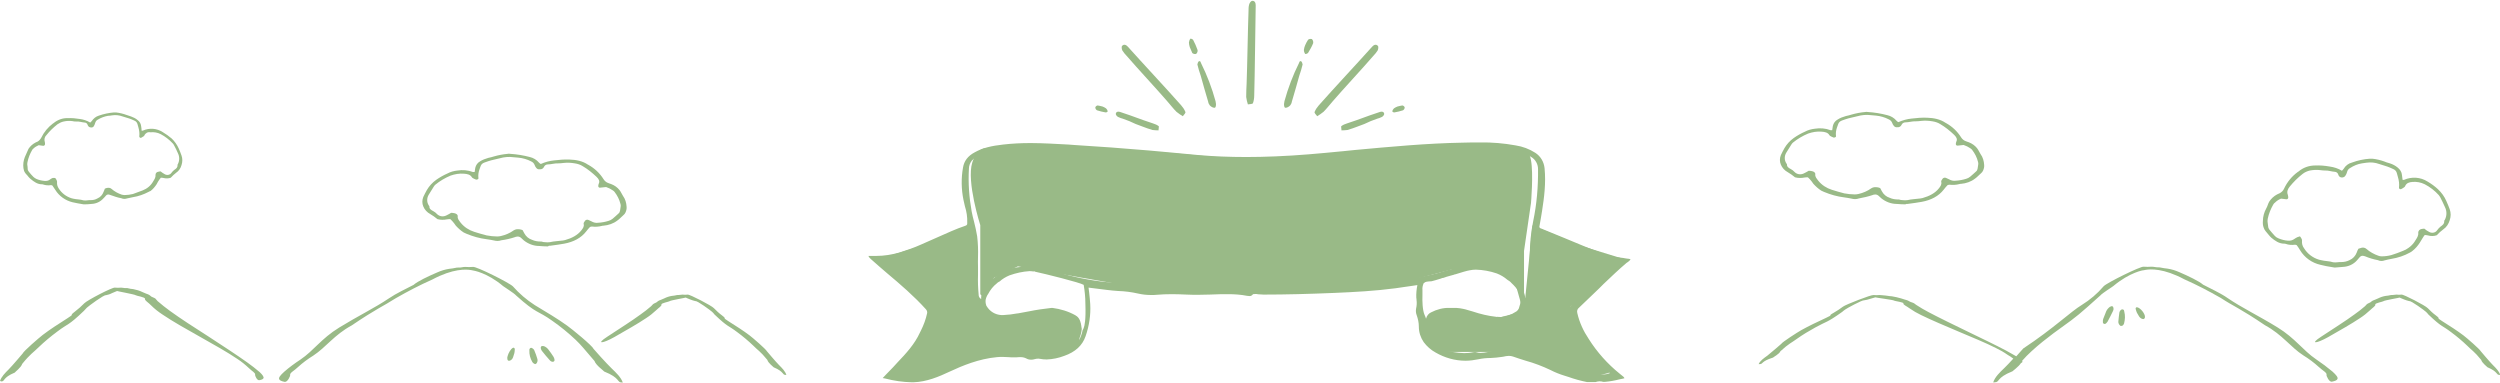 <?xml version="1.0" encoding="utf-8"?>
<!-- Generator: Adobe Illustrator 24.3.0, SVG Export Plug-In . SVG Version: 6.00 Build 0)  -->
<svg version="1.1" id="レイヤー_1" xmlns="http://www.w3.org/2000/svg" xmlns:xlink="http://www.w3.org/1999/xlink" x="0px"
	 y="0px" viewBox="0 0 1183 181" style="enable-background:new 0 0 1183 181;" xml:space="preserve">
<style type="text/css">
	.st0{fill:#99BA87;}
</style>
<g id="グループ_6001" transform="translate(63 68.004)">
	<g id="ttl" transform="translate(0 20.998)">
		<g id="コンポーネント_71_21" transform="translate(348 -89.002)">
			<path id="パス_5496" class="st0" d="M148.7,55c-1-0.6-2-1.3-3-2.1c-1.5-1.5-2.8-3.2-4.2-4.8c-4.9-5.7-14.5-16-19.4-21.7
				c-0.8-0.8-1.4-1.6-2-2.5c-0.3-0.6-0.5-1.8-0.1-2.2c0.9-1,2-0.4,2.7,0.4c6.8,7.6,18.4,20,25.2,27.7c0.8,0.9,1.5,1.9,2,3.1
				C150.2,53.4,149.3,54.2,148.7,55z"/>
			<path id="パス_5498" class="st0" d="M137.2,61.7c-1,0-2-0.1-2.9-0.2c-1.7-0.5-3.3-1.1-4.9-1.7c-5.7-2-3.3-1.6-9-3.6
				c-0.8-0.2-1.6-0.5-2.4-0.9c-0.5-0.3-1.1-1-1-1.5c0.2-1.1,1.3-1.1,2.1-0.8c7.9,2.6,7.6,2.8,15.5,5.4c1,0.3,1.9,0.7,2.7,1.3
				C137.5,59.9,137.2,60.8,137.2,61.7z"/>
			<path id="パス_5497" class="st0" d="M164.4,49.2c-0.1-0.4-0.1-0.9-0.2-1.3c-1.7-6.2-4-12.3-6.9-18.1c-0.2-0.5-0.1-0.8-0.9-0.9
				c-0.5,0.4-0.7,1-0.8,1.6c0.4,1.8,1,3.6,1.6,5.4c1.8,6.2,1.6,6,3.5,12.2c0.1,0.7,0.4,1.3,0.8,1.8c0.6,0.6,1.4,1.1,2.2,1.1
				C164.4,51,164.4,49.7,164.4,49.2z"/>
			<path id="パス_172" class="st0" d="M152,22.3c-0.2-0.7-0.4-1.5-0.4-2.2c0.1-0.7,0.3-1.3,0.7-1.8c0.1-0.1,1.1,0.2,1.3,0.6
				c0.8,1.5,1.5,3.1,2.1,4.8c0.1,0.7-0.2,1.4-0.7,1.8c-0.6,0.2-1.3,0-1.8-0.4C152.8,24.2,152.4,23.3,152,22.3z"/>
			<path id="パス_5500" class="st0" d="M110.7,50.4c0.6,0.2,1.1,0.5,1.7,0.9c0.4,0.4,0.7,0.9,0.8,1.4c0,0.1-0.7,0.6-1,0.5
				c-1.4-0.2-2.8-0.6-4.1-1c-0.5-0.3-0.8-0.8-0.8-1.4c0.2-0.5,0.6-0.8,1.1-0.9C109.1,50,109.9,50.2,110.7,50.4z"/>
			<path id="パス_5496-2" class="st0" d="M212.3,55c1-0.6,2-1.3,3-2.1c1.5-1.5,2.8-3.2,4.2-4.8c4.9-5.7,14.5-16,19.4-21.7
				c0.8-0.8,1.4-1.6,2-2.5c0.3-0.6,0.5-1.8,0.1-2.2c-0.9-1-2-0.4-2.7,0.4c-6.8,7.6-18.4,20-25.2,27.7c-0.8,0.9-1.5,1.9-2,3.1
				C210.8,53.4,211.7,54.2,212.3,55z"/>
			<path id="パス_5498-2" class="st0" d="M223.8,61.7c1,0,2-0.1,2.9-0.2c1.7-0.5,3.3-1.1,4.9-1.7c5.7-2,3.3-1.6,9-3.6
				c0.8-0.2,1.6-0.5,2.4-0.9c0.5-0.3,1.1-1,1-1.5c-0.2-1.1-1.3-1.1-2.1-0.8c-7.9,2.6-7.6,2.8-15.5,5.4c-1,0.3-1.9,0.7-2.7,1.3
				C223.5,59.9,223.8,60.8,223.8,61.7z"/>
			<path id="パス_5497-2" class="st0" d="M196.6,49.2c0.1-0.4,0.1-0.9,0.2-1.3c1.7-6.2,4-12.3,6.9-18.1c0.2-0.5,0.1-0.8,0.9-0.9
				c0.5,0.4,0.7,1,0.8,1.6c-0.4,1.8-1,3.6-1.6,5.4c-1.8,6.2-1.6,6-3.5,12.2c-0.1,0.7-0.4,1.3-0.8,1.8c-0.6,0.6-1.4,1.1-2.2,1.1
				C196.6,51,196.6,49.7,196.6,49.2z"/>
			<path id="パス_172-2" class="st0" d="M206.6,21.4c-0.3,0.7-0.5,1.4-0.6,2.2c0,0.7,0.2,1.3,0.6,1.9c0.1,0.2,1.1-0.1,1.4-0.5
				c0.9-1.5,1.8-3,2.4-4.6c0.1-0.7-0.1-1.4-0.6-1.9c-0.6-0.2-1.3-0.1-1.8,0.3C207.5,19.6,207,20.4,206.6,21.4z"/>
			<path id="パス_5500-2" class="st0" d="M250.3,50.4c-0.6,0.2-1.1,0.5-1.7,0.9c-0.4,0.4-0.7,0.9-0.8,1.4c0,0.1,0.7,0.6,1,0.5
				c1.4-0.2,2.8-0.6,4.1-1c0.5-0.3,0.8-0.8,0.8-1.4c-0.2-0.5-0.6-0.8-1.1-0.9C251.9,50,251.1,50.2,250.3,50.4z"/>
			<path id="パス_5497-3" class="st0" d="M179.5,49.4c-0.4-1.1-0.6-2.3-0.8-3.5c0-2.1,0.1-4.3,0.2-6.4c0.3-7.5,0.6-26.7,0.9-34.2
				c0-1.1,0-2.1,0.3-3.2c0.2-0.7,0.8-1.6,1.4-1.7c1.4-0.1,1.7,1.1,1.7,2.2C183,13,182.8,35,182.5,45.2c0,1.2-0.2,2.5-0.6,3.6
				C181.7,49.3,180.5,49.2,179.5,49.4z"/>
			<path id="リボン" class="st0" d="M344,180.8h-4c-3-0.6-5.9-1.4-8.7-2.4c-0.6-0.2-1.3-0.4-1.9-0.6c-2.3-0.7-4.6-1.6-6.7-2.7
				c-3.8-1.8-7.7-3.3-11.7-4.4c-2-0.6-4.1-1.3-6.1-2c-0.6-0.2-1.3-0.3-1.9-0.3c-0.9,0-1.8,0.2-2.7,0.4c-0.2,0-0.5,0.1-0.7,0.1
				c-1.7,0.3-3.5,0.4-5.2,0.5c-2,0-3.9,0.2-5.8,0.6c-2,0.4-4,0.7-6.1,0.7c-5,0-9.9-1.4-14.2-3.9c-2.2-1.2-4.1-2.9-5.6-4.9
				c-1.5-2.2-2.3-4.7-2.3-7.3c0-1.9-0.4-3.7-1-5.4c-0.4-1-0.5-2.1-0.3-3.2c0.3-1.3,0.4-2.7,0.2-4.1c0-0.3,0-0.6-0.1-0.9
				c-0.1-2,0.1-4.1,0.5-6.1c-1.2,0.2-2.3,0.3-3.4,0.5c-2.4,0.3-4.6,0.7-6.9,1c-9.7,1.3-19.6,1.8-28.8,2.2c-12.1,0.5-23,0.8-33.5,0.8
				h-0.2c-1.6,0-3.3-0.2-4.9-0.5c-0.2,0.7-0.9,1.2-1.6,1.2c-0.4,0-0.7-0.1-1.1-0.1l-0.1,0c-3-0.6-6.1-0.8-9.1-0.8
				c-0.6,0-1.3,0-1.9,0l-1.2,0c-3.5,0.1-7.2,0.3-10.8,0.3c-2.1,0-3.9,0-5.7-0.1c-2.4-0.1-4.7-0.2-6.9-0.2c-2.6,0-5,0.1-7.3,0.3
				c-0.8,0.1-1.6,0.1-2.4,0.1c-2.2,0-4.3-0.2-6.4-0.7c-3.1-0.7-6.2-1.1-9.4-1.2c-1.7-0.1-3.5-0.3-5.2-0.5c-2.9-0.4-5.8-0.7-8.8-1.1
				h0c0.1,0.8,0.2,1.6,0.3,2.4c0.2,1.8,0.4,3.6,0.5,5.4c0.3,5.1-0.5,10.3-2.2,15.2c-1.5,4.4-4.9,7.5-10.1,9.3
				c-2.6,1-5.4,1.6-8.3,1.7c-1.1,0-2.2-0.1-3.2-0.3c-0.2,0-0.4-0.1-0.7-0.1c-0.7,0-1.3,0.1-2,0.3h0l-0.4,0.1
				c-0.4,0.1-0.8,0.1-1.2,0.1c-0.8,0-1.5-0.2-2.2-0.6c-0.8-0.4-1.7-0.6-2.6-0.6c-0.3,0-0.5,0-0.8,0c-0.7,0.1-1.6,0.1-2.5,0.1
				c-0.9,0-1.7,0-2.6-0.1h0c-0.8,0-1.7-0.1-2.6-0.1c-1,0-1.9,0-2.7,0.1c-8.7,0.8-16.5,4.1-22.3,6.8c-5.3,2.5-11,4.9-17.3,5.1
				c-0.2,0-0.5,0-0.7,0c-4.3-0.1-8.5-0.7-12.7-1.8l-1.1-0.2c0.5-0.5,1-1.1,1.5-1.6l0,0c1.1-1.1,2.2-2.2,3.3-3.4
				c0.7-0.8,1.5-1.6,2.2-2.4l0,0c4-4.2,8.1-8.6,10.6-14.1c0.2-0.3,0.3-0.7,0.5-1c1.3-2.6,2.3-5.3,2.9-8.1c0.2-0.7-0.1-1.5-0.6-2
				c-5.6-6.2-12-11.7-18.2-16.9c-2.6-2.2-5.2-4.5-7.8-6.8c-0.5-0.4-0.9-0.9-1.2-1.5h2.2c0.5,0,1,0,1.4,0h0.2c3.7,0,7.3-0.6,10.9-1.6
				c3.5-1.1,7-2.3,10.3-3.8c2.6-1.1,5.2-2.3,7.7-3.4c4.3-1.9,8.8-4,13.3-5.5c0.8-0.3,0.8-0.7,0.8-1.2c0-0.1,0-0.2,0-0.3
				c0.1-2.6-0.3-5.2-1.1-7.7c-0.2-1-0.5-2-0.7-3.1c-1-5-1.1-10.2-0.2-15.2c0.5-3.1,2.3-5.5,5.5-7.2c3.9-2.2,8.2-3.1,13.5-3.7
				c4.3-0.5,8.6-0.7,12.9-0.7c6,0,12.1,0.4,18,0.7l2.6,0.2c11.7,0.7,23.6,1.6,35.4,2.6c3.3,0.3,6.7,0.6,9.9,0.9h0
				c4.6,0.4,9.3,0.9,13.9,1.3c7,0.6,14.4,0.9,22.4,0.9c4.3,0,8.8-0.1,13.7-0.3c10.5-0.4,21.2-1.4,31.4-2.4l0.1,0
				c1.9-0.2,3.9-0.4,5.9-0.6c17.4-1.6,34.4-3.2,51.4-3.5c2.7-0.1,5.4-0.1,8.1-0.1c5.6-0.1,11.3,0.4,16.8,1.4
				c3.3,0.5,6.5,1.7,9.3,3.5c2.5,1.6,4.1,4.3,4.4,7.3c0.7,7.1-0.2,13.9-1.2,20.3c-0.4,2.2-0.7,4.6-1.2,7c-0.2,0.5,0.1,1,0.5,1.2
				c0.1,0,0.1,0,0.2,0c3.7,1.5,7.4,3,11,4.5c6.4,2.7,13.1,5.5,19.8,7.9c2.2,0.7,4.4,1.2,6.7,1.4c0.9,0.1,1.8,0.2,2.7,0.4
				c0.2,0,0.5,0.1,0.7,0.1c0.5,0,1,0.1,1.5,0.3c-0.3,0.5-0.8,1-1.3,1.3c-0.2,0.1-0.4,0.3-0.6,0.4c-3.8,3.2-7.4,6.7-10.9,10
				c-0.7,0.7-1.4,1.4-2.1,2.1c-0.8,0.8-1.7,1.6-2.5,2.4l0,0c-2.3,2.2-4.7,4.5-7,6.7c-0.8,0.6-1.1,1.6-0.8,2.6
				c1,4.4,2.9,8.5,5.4,12.2c3.9,6.2,8.9,11.8,14.6,16.4c0.5,0.4,1.1,0.9,1.6,1.3c0.2,0.2,0.4,0.3,0.5,0.5c0,0.1,0.1,0.1,0.1,0.2
				c0,0.1,0.1,0.1,0.1,0.2c-0.8,0.2-1.6,0.4-2.3,0.5c-2.3,0.6-4.6,1-6.9,1.2c-0.3,0-0.6,0-0.9,0C346.4,180.3,345.2,180.4,344,180.8
				L344,180.8z M301.2,165.5c5.2,0,10.3,1,15.1,3c2.1,0.8,4.2,1.8,6.1,2.8c2.4,1.1,4.9,2.3,7.4,3.2c4.8,1.8,9.8,2.8,14.9,2.8
				c0.8,0,1.6,0,2.3-0.1c0.2,0,0.3,0,0.5,0c1.2,0,2.3-0.2,3.4-0.7c-5.7-4.5-9.6-10-13.2-15.3c-2.9-4.1-4.8-8.9-5.6-13.9
				c-0.4-1.4,0.1-2.9,1.1-3.9c3.2-3,6.4-6,9.4-9l0.1-0.1l2.1-2c1.8-1.8,3.6-3.5,5.5-5.3l0,0c0.9-0.8,1.7-1.7,2.6-2.5
				c-7.2-1.7-13.9-4.9-20.4-7.9c-5-2.5-10.2-4.6-15.5-6.5c-0.5,2.4-0.8,4.9-0.8,7.4c-0.1,2-0.1,3.9-0.1,5.9c0,4.3-0.1,8.8-0.6,13.3
				c-0.4,3.5-0.9,6.6-2.8,9.2c-1.6,2.3-3.8,4.1-6.3,5.4c-2.5,1.2-5.2,1.7-7.9,1.7c-0.7,0-1.5,0-2.2-0.1c-3.4-0.4-6.8-1.2-10-2.4
				c-3.5-1.2-7.2-1.8-10.9-1.8c-2.3,0-4.7,0.3-7,0.8c-3,0.7-4.6,3.1-4.3,6.5c0.1,2.2,0.9,4.3,2.2,6.1c1.4,1.7,3.2,2.8,5.3,3.3
				c3.3,1,6.8,1.6,10.2,1.7c1.4,0,2.8-0.1,4.1-0.4c0.4-0.1,0.8-0.1,1.1-0.1c0.2,0,0.5,0,0.7,0.1c0.6,0.2,1.3,0.3,1.9,0.3
				c1.1,0,2.2-0.2,3.3-0.4h0l0.3-0.1C296.1,165.8,298.7,165.5,301.2,165.5z M47.1,108.8c-0.2,0.1-0.4,0.2-0.7,0.2
				c-0.4,0.1-0.8,0.3-1.2,0.4c-5.2,2-10.4,4.5-15.3,6.9l0,0c-0.8,0.4-1.6,0.8-2.3,1.1c-3.1,1.5-6.3,2.9-9.5,4
				c-3.4,1.2-6.9,1.9-10.4,2.2c0.2,0.1,0.4,0.3,0.5,0.4c0.2,0.1,0.5,0.3,0.7,0.5c7.2,6,14.1,12.3,20.7,19c1.2,1.1,1.8,2.8,1.4,4.4
				c-1.4,7.6-5,14.6-11.1,21.3c-1.5,1.6-2.9,3.2-4.5,4.9c-0.6,0.7-1.3,1.4-2,2.1c1.8,0.6,3.6,0.9,5.5,0.9c0.7,0,1.5-0.1,2.2-0.2
				c0.6-0.1,1.2-0.2,1.8-0.3c3.3-0.3,6.5-1,9.6-2.2c1.7-0.7,3.4-1.5,5-2.3c1.3-0.6,2.6-1.3,3.9-1.8c0.6-0.3,1.2-0.5,1.7-0.8
				c3-1.5,6.1-2.7,9.4-3.4c2-0.3,4-0.5,6-0.5c2.5,0.1,4.9-0.2,7.4-0.8c0.1,0,0.1,0,0.2,0c0.1,0,0.2,0,0.3,0h0c3.6,0.6,7.3,0.9,11,1
				c0.9,0,1.8,0,2.7-0.1c0.6,0,1.3-0.1,2.2-0.1c0.6,0,1.2,0,1.8,0h0c0.6,0,1.2,0,1.8,0c1.4,0,2.8-0.1,4.2-0.3
				c3.3-0.6,5.4-1.6,6.7-3.3c1.2-1.6,1.8-3.9,1.8-7.4c0-0.6-0.2-1.1-0.6-1.6c-0.7-1.1-1.6-2-2.8-2.6c-1.1-0.5-2.3-0.9-3.6-1.2
				c-0.2,0-0.5-0.1-0.7-0.1c-0.4,0-0.9-0.1-1.3-0.3c-1.3-0.5-2.7-0.7-4.1-0.7c-1.1,0-2.3,0.1-3.4,0.3c-2.5,0.4-4.9,0.9-7.3,1.5
				c-2.8,0.7-5.6,1.2-8.4,1.6c-0.7,0.1-1.3,0.1-2,0.1c-3.6,0-7-1.2-9.8-3.4c-1.4-1.1-2.6-2.4-3.5-3.9c-0.9-1.6-1.6-3.3-1.9-5.1
				c-1.1-6.6-1.4-13.2-0.8-19.8c0.3-3.4-0.4-6.5-1.2-9.7l0,0C47.3,109.6,47.2,109.2,47.1,108.8z M86.6,145.7L86.6,145.7L86.6,145.7
				l0.4,0c3.8,0.5,7.5,1.6,10.9,3.5c0.2,0.2,0.4,0.3,0.6,0.4c1.8,1.3,2.1,4,2.3,5.5v0c0,0.1,0,0.3,0.1,0.4c-0.1,1.4-0.4,2.7-0.9,4
				c-0.2,0.5-0.3,1-0.4,1.5c0.8-1.5,1.4-3.1,1.7-4.8c0.2-0.3,0.4-0.6,0.5-1c0.4-0.9,1.1-3.7,0.8-11.6c0-2.9-0.3-5.9-0.8-8.8
				c-1.7-1.1-18.2-5.2-22.9-6.2l0,0l-0.7-0.3l0,0.1l0,0.1c-0.7-0.1-1.3-0.2-2-0.2c-3.2,0.2-6.4,0.9-9.5,2c-1.7,0.7-3.4,1.7-4.8,3
				l0.1-0.1l0,0c-0.2,0.1-0.3,0.1-0.4,0.2c-0.1,0.1-0.2,0.1-0.3,0.2c-0.2,0.1-0.4,0.3-0.6,0.5c-1.7,1.3-3.1,3.1-4.1,5
				c-0.6,0.8-1,1.8-1.2,2.8c-0.1,0.9,0,1.8,0.3,2.6c0,0.2,0.1,0.3,0.2,0.4c1.5,2.5,4,4,6.9,4.2c0.3,0,0.5,0,0.9,0
				c2.3-0.1,4.6-0.4,6.8-0.8c0.1,0,0.2,0,0.2,0c1.8-0.3,3.6-0.7,5.4-1C79.5,146.6,83,146.1,86.6,145.7z M262.7,134L262.7,134
				c0,0-0.1,0.1-0.1,0.2c-0.4,1-0.6,2-0.5,3c0,0.7,0,1.3,0,2c0,0.2,0,0.4,0,0.6c-0.1,2.5,0,6.9,1,9.2c0.3,0.6,0.5,1.2,0.7,1.8
				c0,0.1,0,0.1,0,0.1s0,0,0-0.1c0.3-1.3,1.2-2.5,2.4-3c2.7-1.4,5.7-2.2,8.7-2.1c0.2,0,0.3,0,0.5,0c0.2,0,0.3,0,0.5,0
				c0.6,0,1.3,0,2.2,0c1.2,0.1,2.3,0.2,3.5,0.5c0.2,0.1,0.3,0.1,0.5,0.1c1.2,0.3,2.5,0.7,3.8,1.1c3.6,1.2,7.3,2.1,11,2.5l0.1,0.1
				c0.1,0,0.2-0.1,0.3-0.1c0.8,0.1,1.6,0.1,2.4,0.1c2.2-0.2,4.3-1,6.1-2.2c1.2-0.5,2-1.5,2.2-2.8c0.5-1.4,0.7-2.8,0.6-4.3
				c0-1.6-1.6-4.2-4.4-6.8l0,0l0,0c-0.5-0.6-1.2-1.1-1.9-1.5c-1.5-1.3-3.2-2.3-5-3c-3.2-1.1-6.5-1.7-9.9-1.8c-1,0-1.9,0.1-2.9,0.3
				c-1.3,0.2-4,1-6.8,1.9c-0.3,0-0.5,0.1-0.7,0.2l-1.8,0.5c-1.1,0.3-2.2,0.6-3.2,1c-0.4,0-0.8,0.1-1.1,0.3c-1.9,0.6-3.3,1-4.5,1.3
				l0,0v0c-2,0.1-3,0.2-3.5,0.8L262.7,134C262.7,134,262.7,134,262.7,134L262.7,134z M288,126.1c4.6-0.1,9.2,0.9,13.4,2.9
				c2.2,1,4.2,2.5,5.8,4.2c1.6,1.8,2.7,4,3.3,6.4c0.2,0.8,0.3,1.6,0.4,2.3c0.1,0.4,0.1,0.9,0.2,1.4c0.7-1.8,1.2-3.7,1.4-5.7
				c0.5-4.9,0.6-9.8,0.4-14.7c0-0.6,0-1.2,0-1.8c0-5.5,0.5-11,1.6-16.4c1.7-8.1,2.4-16.4,2.3-24.7c0-2.3-1.2-4.5-3.2-5.7
				c-1.1-0.7-2.3-1.3-3.6-1.8c-5.6-1.9-11.7-2.2-16.6-2.4c-1.7-0.1-3.5-0.1-5.3-0.1c-4.6,0-9.3,0.2-13.9,0.4c-2,0.1-4.2,0.2-6.2,0.3
				c-11.8,0.5-23.8,1.7-35.4,2.9h0c-3.9,0.4-8,0.8-12,1.2c-11.5,1.1-23.7,1.8-37.3,2.2c-1.5,0-3,0.1-4.6,0.1
				c-9.7,0-19.6-0.8-29.1-1.5c-4.2-0.3-8.6-0.7-12.9-1c-5-0.3-10-0.8-14.9-1.3h0c-5.6-0.6-11.4-1.2-17.1-1.5
				c-1.2-0.1-2.4-0.1-3.6-0.2h-0.1c-7.2-0.4-14.7-0.8-22-0.8c-5.6,0-11.2,0.3-16.8,0.9c-0.4,0.1-0.9,0.1-1.3,0.1
				c-3.1,0.2-6.1,0.8-8.9,2c-1.2,0.5-2.3,1.3-3.2,2.3c-0.8,1.1-1.3,2.4-1.3,3.7c-0.4,6.8,0.1,13.6,1.3,20.3c0.3,1.6,0.7,3.2,1.1,4.7
				c0.6,2.3,1.1,4.7,1.5,7c0.4,3.3,0.5,6.6,0.4,9.9c0,1.5-0.1,3,0,4.5c0,1.3,0,2.7,0,4c-0.1,3,0,6.1,0.3,9.1c0,0.1,0,0.1,0,0.2v0
				c0,0.8,0.4,1.6,1.2,2c-0.1-1.3,0.2-2.6,0.9-3.7c1.9-3.3,4.6-6.1,7.8-8.3c3.2-2,7-3.1,10.8-3.2c0.4,0,0.8,0,1.1,0
				c5,0,10,0.8,14.8,2.3c7.8,2.4,15.9,4.1,24,4.9c2.4,0.2,4.9,0.4,7.3,0.6c3.9,0.3,7.9,0.7,11.9,1.1c0.8,0.1,1.7,0.2,2.5,0.3
				c3.4,0.4,6.9,0.8,10.4,0.9c4.6,0.1,9.4,0.2,13.9,0.3h0c5.2,0.1,10.6,0.2,15.8,0.4c2.5-0.1,4.9,0.3,7.2,1.2c0.3-0.6,0.9-1,1.6-0.9
				c0.1,0,0.3,0,0.4,0h0c0.1,0,0.3,0,0.4,0h0.1c8.7-0.2,17.5-0.8,26.1-1.3h0c3.9-0.2,7.9-0.5,11.9-0.7c5.5-0.3,11-0.9,16.4-1.4
				c2.9-0.3,5.8-0.6,8.7-0.9c6.7-0.6,13.3-1.7,19.8-3.3c1.4-0.3,2.7-0.7,4-1.1c3.4-1.1,6.9-1.9,10.5-2.4
				C283.8,126.2,285.9,126.1,288,126.1L288,126.1z"/>
			<g id="塗り" transform="translate(5.469 68.041)">
				<path id="パス_6120" class="st0" d="M43.6,8.9c-2.8,9,3.8,29.6,3.8,29.6v32.7l2.3,2.1l4.2-9.9l11.3-5.4l12.3,2.2l44.8,7.9
					l53.6,3.1l25.3-1.9l46.2-3.7l22.6-6l14.9-1l9.5,2.4l6.6,6.5l2.3,8.2l1.4-3.1V50.7l3.3-22.7c0,0,1.2-13.7,0-20.2
					s-4.9-5.5-4.9-5.5L286.7,0l-70,4.4l-40.9,3.4l-37.9-3.4l-35.7-2.1L72.4,0L52.2,2.3C52.2,2.3,46.4-0.1,43.6,8.9z"/>
				<path id="パス_6121" class="st0" d="M42.5,38.6l-22.7,9.6L0,54.4l24.4,22.5l-4.6,13.9L5.4,108.2l10.8,2.8l24.8-8.7l14.1-3.8
					h30.2l7.6-4.4l1.9-9.1l-5.9-5H75.7l-15.5,2.7L49.6,80l-3.8-7.2L42.5,38.6z"/>
				<path id="パス_6122" class="st0" d="M308.7,38.6l22.7,9.6l19.8,6.1l-24.4,22.5l4.6,13.9l14.4,17.4L335,111l-24.8-8.7
					l-14.1-3.8H266l-7.6-4.4l-1.9-9.1l5.9-5h13.1l15.5,2.7l10.5-2.7l3.8-7.2L308.7,38.6z"/>
			</g>
		</g>
		<path id="合体_42" class="st0" d="M231.3,92c-2.5,0-0.6-2.1-8.4-5.2c-0.1-0.3-3.9-2.9-4.6-5c-5.2-6-5.9-7.1-8.9-10
			c-3.5-3.3-7.3-6.4-11.2-9.1c-7-5-7-2.9-17-11.9c-0.8-1-5.8-4.1-6.1-4.4c-7.7-6.5-14.2-7.4-14.2-7.4c0,0-0.3-0.1-1-0.2
			c-2.3-0.4-8.5-0.8-18.4,4.5c-5.9,2.6-11.6,5.6-17.2,8.8c-6.1,3.9-9.1,4.9-20.9,12.9c-8.3,4.5-12.1,10.3-18.2,14.3
			c-2.6,1.6-5,3.4-7.2,5.4c-1.7,1.7-4,2.7-3.7,3.8c0.1,0.4-1.2,3.4-2.6,3.2c-1.5-0.3-2.4-0.7-2.6-1.3c-0.3-0.7,0.5-1.8,2.4-3.5
			c2.4-2.1,5-4,7.6-5.7c6.5-4.4,9.8-9.9,18.4-15.2c8.6-5.3,17-9.4,23.5-13.8c3.5-2.4,8.3-4.6,11.7-6.4c1.9-1.7,7-4.1,11.2-5.9
			c1.8-0.8,3.7-1.4,5.7-1.7c2.4-0.2,3.4-0.7,4.4-0.6l0.1,0c0.9,0.1,1.9-0.3,3-0.3c1.2,0.1,2.5,0.1,3.7,0c1.4-0.4,17.2,7.5,18.9,9.2
			c3,3.4,6.5,6.4,10.4,8.9h0c5.3,3.2,10.9,6.5,15.3,9.7c2.4,1.7,11.9,9.5,12.4,10.9l0,0c0,0.1,6.4,7.2,8.6,9.3s4.5,4.3,5.3,6.7
			c0,0,0,0,0,0C231.7,92,231.5,92,231.3,92L231.3,92z M-63,91.3C-63,91.3-63,91.3-63,91.3c0.6-2,2.4-3.8,4.1-5.5
			c1.7-1.7,6.6-7.5,6.6-7.5l0,0c0.4-1.1,7.7-7.4,9.5-8.8c3.4-2.6,7.6-5.3,11.7-7.9l0,0c4.1-2.6,0.2-0.6,3.6-3.2
			c1.6-1.2,3-2.5,4.4-3.9c1.3-1.4,13.4-7.7,14.5-7.4c0.9,0.1,1.9,0.1,2.9,0c0.8,0,1.6,0.3,2.3,0.2l0.1,0c0.7-0.1,1.5,0.4,3.3,0.5
			c1.5,0.3,3,0.7,4.4,1.4c3.2,1.5,2.4,0.6,4.3,2.2c2.6,1.1,1.5,0.7,2.9,2.1c1.9,1.6,3.8,3.2,5.8,4.6C22.2,61.6,29,66,35.6,70.2
			C42.2,74.5,49.1,79,54,82.5c2,1.4,4,3,5.9,4.6c1.4,1.3,2,2.3,1.8,2.8c-0.2,0.5-0.8,0.8-2,1c-1.1,0.2-2.1-2.2-2-2.6
			c0.3-0.8-1.5-1.7-2.8-3c-1.7-1.6-3.5-3.1-5.5-4.4c-4.7-3.2-11.3-6.9-17.7-10.5l0,0c-6.4-3.6-13-7.3-17.7-10.5
			c-2-1.3-3.8-2.7-5.5-4.4c-1.3-1.4-3.1-2.3-2.9-3.1S1.5,51,1.2,50.7c-0.4-0.4-8.8-1.9-8.8-2c0,0-1.2,0.5-2.4,1
			c-0.9,0.5-1.9,0.8-2.9,1c-0.9-0.3-8.4,5.3-9,5.9c-0.5,0.5-0.9,1-1.4,1.5c-7.6,7.3-7.2,5.7-12.6,9.8c-3.1,2.3-6.1,4.8-8.9,7.5
			c-2.3,2.3-3.8,3-7.7,7.8c-0.5,1.7-3.4,3.8-3.5,4.1c-6,2.5-4.5,4.2-6.4,4.2C-62.7,91.3-62.9,91.3-63,91.3z M303.1,84.8
			c-0.1-0.2-2.6-2-3-3.5c-3.4-4.2-4.7-4.7-6.6-6.7c-2.4-2.3-4.9-4.4-7.6-6.4c-4.6-3.5-4.2-2.1-10.8-8.4c-0.4-0.5-0.7-0.9-1.2-1.3
			c-0.5-0.5-7-5.3-7.8-5c-0.9-0.2-1.7-0.5-2.5-0.8c-1.1-0.4-2.1-0.9-2.1-0.9c0,0.1-7.2,1.3-7.6,1.7c-0.3,0.3-4.1,0.9-3.9,1.6
			s-1.3,1.5-2.5,2.7c-1.5,1.4-3,2.6-4.7,3.7c-4,2.7-9.7,5.9-15.1,9l0,0c-5.5,3.1-9,3.5-3.3-0.2c5.6-3.7,11.5-7.4,15.7-10.5
			c1.7-1.2,3.4-2.5,5-3.9c1.2-1.1,0.3-0.8,2.5-1.8c1.6-1.3,0.9-0.6,3.7-1.9c1.2-0.6,2.4-1,3.7-1.2c1.6-0.1,2.3-0.5,2.9-0.4l0.1,0
			c0.6,0,1.3-0.2,2-0.2c0.8,0.1,1.6,0.1,2.4,0c0.9-0.2,11.3,5.2,12.4,6.4c1.2,1.2,2.4,2.4,3.8,3.4c2.9,2.2-0.4,0.6,3.1,2.8l0,0
			c3.5,2.2,7.1,4.5,10,6.7c1.6,1.2,7.8,6.6,8.2,7.5l0,0c0,0,4.2,5,5.7,6.5s3,3,3.5,4.7c0,0,0,0,0,0c-0.1,0-0.2,0.1-0.3,0
			C307,88.4,308.3,87,303.1,84.8L303.1,84.8z M189.6,83c-0.3-0.2-0.5-0.4-0.7-0.7c-1-1.7-1.5-3.6-1.4-5.5c0-0.2,0-0.3,0-0.4
			c0.1-0.5,0.5-0.9,1-0.8c0.2,0,0.3,0.1,0.4,0.2c0.4,0.2,0.7,0.5,0.9,0.9c0.6,1.4,1.1,2.8,1.5,4.2c0.2,0.7,0,1.5-0.4,2
			c-0.2,0.2-0.4,0.4-0.7,0.4C189.9,83.2,189.7,83.1,189.6,83z M198,82.1c-0.4-0.2-0.7-0.4-0.9-0.7c-1.3-1.4-2.5-2.9-3.7-4.4
			c-0.3-0.4-0.4-0.8-0.5-1.2c0-0.2,0-0.3,0-0.5c0.1-0.5,0.6-0.7,1.5-0.5c0.8,0.3,1.6,0.9,2.1,1.6c0.9,1.1,1.6,2.2,2.4,3.4
			c0.3,0.4,0.4,0.9,0.5,1.4c0.1,0.5-0.2,0.9-0.7,1c-0.1,0-0.1,0-0.2,0C198.3,82.2,198.1,82.1,198,82.1z M177.1,81
			c-0.1-0.5-0.1-1,0.1-1.5c0.4-1.5,1.5-3.4,2.5-3.9c0.3-0.2,0.7,0,0.8,0.3c0.1,0.1,0.1,0.2,0.1,0.3c0,0.7-0.1,1.4-0.2,1.9
			c-0.2,0.7-0.4,1.3-0.6,1.9c-0.2,0.6-0.6,1.2-1.2,1.5c-0.2,0.1-0.4,0.2-0.6,0.2C177.5,81.8,177.2,81.5,177.1,81L177.1,81z
			 M196.2,27.6c-1.4,0-2.7-0.1-4-0.2c-2.7,0-5.3-1-7.4-2.7c-0.4-0.4-0.9-0.8-1.3-1.2c-0.6-0.5-1.3-0.7-2.1-0.5
			c-0.2,0-0.5,0.1-0.7,0.2c-2.1,0.7-4.3,1.2-6.5,1.5c-1.1,0.4-2.3,0.4-3.4,0.1c-1.2-0.2-2.3-0.5-3.5-0.6c-3.3-0.4-6.5-1.3-9.6-2.6
			c-0.5-0.2-0.9-0.4-1.3-0.6c-1.4-0.9-2.6-2-3.7-3.2c-0.5-0.8-1.1-1.5-1.7-2.2c-0.3-0.3-0.6-0.6-0.9-0.9c-0.5,0-1.1,0-1.6,0.1
			c-1.5,0.3-3,0.3-4.5-0.1c-1.1-0.9-2.2-1.7-3.4-2.4c-1.5-0.8-2.7-2.1-3.3-3.6c-0.6-1.4-0.6-3,0-4.5c0.5-1.1,1.1-2.2,1.7-3.3
			c1.1-1.9,2.6-3.5,4.4-4.8c1.7-1.2,3.5-2.2,5.3-3c1.5-0.8,3-1.2,4.7-1.4c2.5-0.4,5-0.2,7.4,0.7c0.3,0,0.5,0,0.8,0
			c0.1-0.7,0.2-1.3,0.3-2c0.3-1.3,1.1-2.4,2.2-3c1.2-0.8,2.6-1.3,4-1.7c0.9-0.2,1.8-0.4,2.7-0.7c2.1-0.6,4.2-1,6.4-1.2
			c0.4-0.1,0.8-0.1,1.3,0c3.1,0.2,6.2,0.7,9.2,1.5c1.7,0.4,3.2,1.3,4.3,2.6c0.3,0.3,0.5,0.5,0.9,0.7c2-0.9,4.2-1.5,6.3-1.7
			c2.4-0.3,4.9-0.5,7.3-0.4c3.2,0.1,6.2,0.7,8.7,2.4c0.1,0,0.1,0.1,0.2,0.1c2.9,1.6,5.4,3.9,7.2,6.8c0.5,0.8,1.3,1.5,2.2,1.8
			c0.4,0.2,0.9,0.3,1.4,0.5c1.6,0.6,3,1.6,4,2.9c0.7,0.9,1,1.8,1.6,2.7c1.1,1.5,1.6,3.3,1.7,5.1c0.1,0.9-0.1,1.8-0.5,2.7
			c-0.2,0.5-0.6,1-1,1.3c-0.6,0.5-1.1,1-1.6,1.5c-0.4,0.4-0.8,0.7-1.2,1c-1.9,1.5-4.3,2.3-6.7,2.5c-0.3,0-0.5,0-0.7,0.1
			c-1.5,0.4-3.2,0.5-4.7,0.3c-0.3,0-0.6,0.1-0.9,0.2c-0.6,0.6-1.2,1.3-1.8,2.1c-2.4,3.1-6,5-10.4,5.8c-2,0.4-4,0.6-6,0.9
			c-0.4,0.1-0.9,0.1-1.3,0.1C196.4,27.6,196.3,27.6,196.2,27.6z M194.9,25.6c0.8,0.1,1.5,0.1,2.3,0c2-0.5,4.2-0.5,6.2-0.8
			c0.3-0.1,0.7-0.1,1-0.2c3.2-0.9,5.9-2.3,7.7-4.6c0.7-0.9,1.4-1.8,1.1-3c-0.2-0.6,0.4-1,0.6-1.5c0.4-0.5,1.1-0.7,1.7-0.4
			c0.5,0.2,0.9,0.4,1.3,0.6c1,0.6,2.2,0.9,3.3,0.7c1.7-0.1,3.3-0.4,4.9-0.9c0.7-0.2,1.3-0.5,1.9-1c1-0.8,1.9-1.7,2.8-2.5
			c0.4-0.3,0.6-0.8,0.7-1.3c0.1-0.7,0.2-1.3,0.3-2c0.1-0.4,0-0.8-0.1-1.2c-0.5-2.1-1.5-4-2.8-5.7c-0.2-0.3-0.5-0.5-0.8-0.7
			c-1-0.7-2-1.2-3.2-1.6c-0.9,0.1-1.8,0.2-2.8,0.3c-0.5,0.1-0.9-0.3-0.9-0.7c0,0,0,0,0-0.1c0-0.3,0.1-0.7,0.2-1c0.7-1.3,0-2.3-1-3.3
			c-2-1.9-4.2-3.7-6.6-5.1c-1.1-0.7-2.4-1.1-3.7-1.3c-1.7-0.3-3.5-0.4-5.3-0.2c-0.8,0.1-1.7,0.2-2.5,0.2c-1.7-0.1-3.3,0.5-5,0.5
			c-0.8,0-1.5,0.5-1.8,1.2c-0.3,0.7-1.1,1.2-1.9,1.1c-0.7,0.1-1.3-0.1-1.7-0.6c-0.4-0.4-0.6-0.9-0.8-1.4c-0.3-0.8-0.9-1.4-1.6-1.7
			c-1.9-1-4-1.6-6.1-1.8c-0.8-0.1-1.5-0.1-2.3-0.2c-2.2-0.3-4.4-0.1-6.5,0.5c-1.8,0.5-3.8,0.8-5.5,1.4c-2.9,1-3.2,0.9-4.1,3.8
			c-0.5,1.4-0.7,2.8-0.5,4.3c0.1,0.3-0.7,0.7-1.1,0.6c-0.6-0.2-1.2-0.5-1.7-0.8c-0.1-0.1-0.2-0.2-0.3-0.3c-0.7-1.3-2.2-1.6-3.7-1.7
			c-2.2-0.2-4.4,0.2-6.4,0.9c-2.6,1.1-5,2.5-7.2,4.3c-0.3,0.3-0.6,0.6-0.8,1c-0.8,1.2-1.6,2.5-2.3,3.7c-1,1.6-1,3.6,0,5.1
			c0.1,0.2,0.3,0.4,0.3,0.5c-0.1,1.1,0.8,1.7,1.8,2.2c0.7,0.4,1.3,0.8,1.8,1.4c1.1,1.1,2.8,1.4,4.3,0.7c0.8-0.4,1.6-0.8,2.4-1.3
			c0.5,0,1.1,0.1,1.6,0.2c0.9,0.2,1.6,0.8,1.5,1.4c-0.2,1.3,0.7,2.1,1.4,3.1c1.7,2.1,3.9,3.5,6.4,4.3c1.9,0.6,3.9,1.2,5.9,1.7
			c1.7,0.3,3.3,0.5,5,0.5c0.6,0,1.2-0.1,1.7-0.2c2.2-0.5,4.3-1.4,6.1-2.7c0.4-0.3,0.9-0.4,1.3-0.5c1-0.1,2,0,2.9,0.4
			c0.2,0.5,0.6,1,0.8,1.5c0.8,1.5,2.1,2.6,3.7,3.1c1.3,0.6,2.7,0.8,4.1,0.8c0.1,0,0.2,0,0.3,0C193.8,25.5,194.4,25.6,194.9,25.6
			L194.9,25.6z M-24,7.6c-1.6-0.3-3.1-0.5-4.7-0.9C-32,5.9-35,3.8-36.8,0.9c-0.4-0.7-1-1.4-1.4-2.1c-0.2-0.1-0.4-0.2-0.7-0.2
			c-1.2,0.2-2.5,0.1-3.7-0.3c-0.2-0.1-0.4-0.1-0.6-0.1c-2.1,0-3.7-1.2-5.3-2.5c-0.3-0.3-0.7-0.6-1-1c-0.4-0.5-0.8-1-1.3-1.5
			c-0.3-0.4-0.6-0.8-0.8-1.3c-0.3-0.9-0.4-1.8-0.4-2.7c0-1.8,0.5-3.5,1.3-5.1c0.5-0.9,0.7-1.8,1.2-2.7c0.8-1.2,1.9-2.2,3.2-2.9
			c0.3-0.2,0.7-0.3,1.1-0.5c0.7-0.4,1.3-1.1,1.7-1.8c1.3-2.7,3.2-5,5.6-6.8c0.1,0,0.1-0.1,0.2-0.1c1.9-1.6,4.3-2.5,6.8-2.4
			c1.9-0.1,3.8,0.1,5.7,0.4c1.7,0.2,3.4,0.8,4.9,1.7c0.2-0.2,0.5-0.5,0.7-0.7c0.8-1.2,2-2.2,3.4-2.6c2.3-0.8,4.7-1.3,7.1-1.5
			c0.3,0,0.7,0,1,0c1.7,0.2,3.4,0.6,5,1.2c0.7,0.3,1.4,0.4,2.1,0.7c1.1,0.4,2.2,0.9,3.1,1.7c1,0.7,1.6,1.8,1.7,3
			c0.1,0.6,0.2,1.3,0.2,2c0.2,0,0.5,0.1,0.6,0c3.1-1.4,6.6-1.1,9.4,0.7c1.5,0.9,2.9,1.9,4.2,3c1.4,1.3,2.6,3,3.4,4.8
			c0.5,1.1,0.9,2.2,1.3,3.3c0.5,1.4,0.5,3,0,4.5c-0.4,1.5-1.3,2.8-2.5,3.6c-0.9,0.7-1.8,1.5-2.6,2.4c-1.1,0.4-2.4,0.4-3.5,0.1
			c-0.4-0.1-0.8-0.1-1.2-0.1c-0.2,0.3-0.5,0.6-0.7,0.9c-0.5,0.7-0.9,1.4-1.3,2.2c-0.8,1.2-1.7,2.3-2.9,3.2C8,1.4,7.7,1.6,7.3,1.8
			C5,3,2.5,3.9-0.1,4.3C-1.1,4.5-2,4.7-2.9,4.9c-0.9,0.3-1.8,0.3-2.7-0.1C-7.3,4.5-9,3.9-10.7,3.3c-0.2-0.1-0.4-0.1-0.6-0.2
			c-0.6-0.2-1.2,0-1.6,0.5c-0.3,0.4-0.7,0.8-1.1,1.2c-1.5,1.7-3.5,2.6-5.7,2.7c-1.1,0.1-2.1,0.2-3.2,0.2c-0.1,0-0.1,0-0.2,0
			C-23.3,7.7-23.6,7.7-24,7.6z M-36.5-4.3c0.2,0.5,0.6,0.9,0.5,1.5c-0.1,1.1,0.2,2.1,0.8,3c1.4,2.2,3.5,3.8,6,4.6
			c0.3,0.1,0.5,0.1,0.8,0.2c1.6,0.4,3.3,0.3,4.9,0.8c0.6,0.1,1.2,0.1,1.8,0c0.5-0.1,1.1-0.1,1.6-0.1c1.1,0,2.2-0.2,3.2-0.8
			c1.4-0.6,2.4-1.7,2.9-3.1c0.2-0.5,0.5-1.1,0.6-1.5c0.7-0.4,1.5-0.5,2.2-0.4c0.4,0.1,0.7,0.2,1,0.5c1.4,1.2,3,2.1,4.8,2.7
			C-4.9,3.2-4.5,3.3-4,3.3c1.3,0,2.6-0.2,3.9-0.5C1.4,2.2,3,1.7,4.5,1.1c2.1-0.8,3.9-2.3,5-4.3c0.6-1,1.2-1.8,1.1-3.1
			c0-0.7,0.5-1.3,1.2-1.4c0.4-0.1,0.8-0.2,1.2-0.2c0.6,0.5,1.2,0.9,1.9,1.3c1.1,0.7,2.6,0.4,3.3-0.7c0.4-0.5,0.8-1,1.4-1.4
			c0.8-0.5,1.5-1.1,1.4-2.2c0-0.2,0.1-0.4,0.2-0.5c0.8-1.6,0.8-3.5,0-5.1c-0.5-1.3-1.2-2.5-1.8-3.7c-0.2-0.4-0.4-0.7-0.7-1
			c-1.6-1.7-3.5-3.2-5.6-4.3c-1.5-0.8-3.3-1.1-5-0.9C7-26.7,5.8-26,5.3-24.9c0,0.1-0.1,0.2-0.2,0.3c-0.4,0.3-0.9,0.6-1.3,0.8
			c-0.3,0.2-0.9-0.2-0.9-0.6c0.2-1.4,0-2.9-0.4-4.3c-0.7-2.9-0.9-2.8-3.2-3.8c-1.4-0.6-2.9-0.9-4.3-1.4c-1.6-0.6-3.4-0.8-5.1-0.5
			c-0.6,0.1-1.2,0.2-1.8,0.2c-1.7,0.3-3.3,0.9-4.8,1.8c-0.7,0.3-1.1,1-1.3,1.7c-0.1,0.5-0.4,1-0.6,1.4c-0.3,0.5-0.8,0.7-1.4,0.6
			c-0.7,0-1.3-0.5-1.5-1.1c-0.2-0.7-0.7-1.2-1.4-1.2c-1.3-0.1-2.6-0.6-3.9-0.5c-0.7,0-1.3,0-2-0.2c-1.4-0.2-2.8-0.1-4.1,0.2
			c-1,0.2-2,0.7-2.9,1.3c-1.9,1.5-3.7,3.2-5.2,5.1c-0.9,0.8-1.2,2.1-0.8,3.3c0.1,0.3,0.1,0.6,0.1,1c0,0.4-0.3,0.7-0.7,0.8
			c0,0,0,0-0.1,0c-0.7-0.1-1.4-0.2-2.2-0.3c-0.9,0.4-1.8,0.9-2.5,1.6c-0.3,0.2-0.5,0.5-0.6,0.7c-1,1.7-1.8,3.7-2.2,5.7
			c-0.1,0.4-0.1,0.8-0.1,1.2c0.1,0.7,0.2,1.3,0.2,2c0,0.5,0.2,0.9,0.5,1.3c0.7,0.9,1.4,1.7,2.2,2.5c0.4,0.4,0.9,0.7,1.5,1
			c1.2,0.5,2.5,0.8,3.8,0.9c0.9,0.1,1.9-0.1,2.6-0.7c0.3-0.2,0.7-0.5,1-0.6c0.2-0.1,0.4-0.1,0.5-0.1C-37-4.9-36.7-4.7-36.5-4.3z"/>
		<path id="合体_58" class="st0" d="M880.2,91.9C880.2,91.9,880.2,91.9,880.2,91.9c0.8-2.5,3.1-4.7,5.3-6.8
			c0.9-0.9,2.6-2.6,4.2-4.4c-0.9-0.7-1.8-1.3-2.7-1.8c-1.7-1.2-3.6-2.3-5.5-3.2c-4.7-2.4-11.3-5.1-17.7-7.8l0,0
			c-6.4-2.7-13-5.5-17.7-7.8c-1.9-0.9-3.8-2-5.5-3.2c-1.3-1-3.1-1.7-2.9-2.3c0.3-0.6-4.2-1.1-4.5-1.4c-0.4-0.3-8.8-1.4-8.8-1.5
			c0,0-1.2,0.4-2.4,0.7c-1,0.3-1.9,0.6-2.9,0.7c-0.9-0.2-8.4,3.9-9,4.4c-0.5,0.3-0.9,0.7-1.4,1.1c-7.6,5.4-7.2,4.3-12.6,7.3
			c-3.1,1.7-6.1,3.5-8.9,5.5c-2.3,1.7-3.8,2.2-7.7,5.8c-0.5,1.3-3.4,2.8-3.5,3c-6,1.9-4.5,3.1-6.4,3.1c-0.1,0-0.3,0-0.4,0
			c0,0,0,0,0,0c0.6-1.5,2.4-2.8,4.1-4c1.7-1.3,6.6-5.6,6.6-5.6l0,0c0.4-0.8,7.7-5.5,9.5-6.5c3.4-1.9,7.6-3.9,11.7-5.8l0,0
			c4.1-1.9,0.2-0.5,3.6-2.4c1.5-0.9,3-1.8,4.4-2.9c1.3-1,13.4-5.7,14.5-5.5c0.9,0.1,1.9,0.1,2.9,0c0.8,0,1.6,0.2,2.3,0.2l0.1,0
			c0.7,0,1.5,0.3,3.3,0.4c1.5,0.2,2.9,0.6,4.4,1c3.2,1.1,2.4,0.5,4.3,1.6c2.6,0.9,1.5,0.6,2.9,1.5c1.9,1.2,3.8,2.4,5.8,3.4
			c4.9,2.6,11.7,5.9,18.3,9.1c6.6,3.2,13.5,6.5,18.4,9.1c2,1.1,3.6,2,4.8,2.7c1.8-2,3.3-3.7,3.3-3.7l0,0
			c14.5-9.6,22.4-17.4,27.7-20.6h0c3.9-2.4,7.4-5.4,10.4-8.9c1.7-1.7,17.5-9.5,18.9-9.2c1.2,0.1,2.5,0.1,3.7,0c1.1,0,2.1,0.3,3,0.3
			l0.1,0c0.9-0.1,2,0.4,4.4,0.6c2,0.3,3.9,0.9,5.7,1.7c4.2,1.8,9.4,4.3,11.2,5.9c3.4,1.8,8.3,4,11.7,6.4c6.4,4.4,14.9,8.5,23.5,13.8
			c8.6,5.3,11.9,10.8,18.4,15.2c2.7,1.8,5.2,3.7,7.6,5.7c1.9,1.7,2.7,2.8,2.4,3.5c-0.2,0.6-1.1,1-2.6,1.3c-1.4,0.3-2.7-2.8-2.6-3.2
			c0.4-1-1.9-2.1-3.7-3.8c-2.2-2-4.6-3.8-7.2-5.4c-6.1-3.9-9.9-9.8-18.2-14.3c-11.8-8-14.8-8.9-20.9-12.9
			c-5.6-3.2-11.3-6.2-17.2-8.8c-9.9-5.3-16.1-4.9-18.4-4.5c-0.7,0.1-1,0.2-1,0.2c0-0.1-6.4,0.9-14.2,7.4c-0.4,0.4-5.3,3.4-6.1,4.4
			c-10,9-11.3,10.1-18.3,15.1c-4.5,3.2-13.6,9.9-18.8,15.9l0,0.1c0.1,0.1,0.1,0.3,0.1,0.5c-0.1,0.2-0.3,0.4-0.6,0.4
			c-1.2,1.9-4,3.8-4.1,4c-7.8,3.1-5.9,5.2-8.4,5.2C880.5,92,880.4,92,880.2,91.9z M1114.1,84.8c-0.1-0.2-2.6-2-3-3.5
			c-3.4-4.2-4.7-4.7-6.6-6.7c-2.4-2.3-4.9-4.4-7.6-6.4c-4.6-3.5-4.2-2.1-10.8-8.4c-0.4-0.5-0.7-0.9-1.2-1.3c-0.5-0.5-7-5.3-7.8-5
			c-0.9-0.2-1.7-0.5-2.5-0.8c-1.1-0.4-2.1-0.9-2.1-0.9c0,0.1-7.2,1.3-7.6,1.7c-0.3,0.3-4.1,0.9-3.9,1.6c0.2,0.7-1.3,1.5-2.5,2.7
			c-1.5,1.4-3,2.6-4.7,3.7c-4,2.7-9.7,5.9-15.1,9l0,0c-5.5,3.1-9,3.5-3.3-0.2c5.6-3.7,11.5-7.4,15.7-10.5c1.7-1.2,3.4-2.5,5-3.9
			c1.2-1.1,0.3-0.8,2.5-1.8c1.6-1.3,0.9-0.6,3.7-1.9c1.2-0.6,2.4-1,3.7-1.2c1.6-0.1,2.3-0.5,2.9-0.4l0.1,0c0.6,0,1.3-0.2,2-0.2
			c0.8,0.1,1.6,0.1,2.4,0c0.9-0.2,11.3,5.2,12.4,6.4c1.2,1.2,2.4,2.4,3.8,3.4c2.9,2.2-0.4,0.6,3.1,2.8l0,0c3.5,2.2,7.1,4.5,10,6.7
			c1.6,1.2,7.8,6.6,8.2,7.5l0,0c0,0,4.2,5,5.7,6.5c1.5,1.5,3,3,3.5,4.7c0,0,0,0,0,0c-0.1,0-0.2,0.1-0.3,0
			C1118,88.4,1119.3,87,1114.1,84.8L1114.1,84.8z M940.3,65.1c-0.3-0.2-0.5-0.5-0.7-0.9c-0.2-0.3-0.2-0.7-0.2-1
			c0.1-1.5,0.3-2.9,0.5-4.4c0.1-0.4,0.3-0.8,0.7-1.1c0.3-0.4,0.9-0.4,1.3-0.1c0.1,0.1,0.2,0.2,0.2,0.4c0,0.1,0.1,0.3,0.1,0.4
			c0.5,1.9,0.4,3.8-0.1,5.7c-0.1,0.3-0.3,0.6-0.5,0.8c-0.2,0.2-0.4,0.3-0.7,0.3C940.7,65.3,940.5,65.3,940.3,65.1z M932.2,63.9
			c-0.1-0.1-0.1-0.2-0.1-0.4c-0.1-0.5,0-1,0.1-1.5c0.5-1.3,1-2.6,1.5-3.8c0.4-0.8,1-1.5,1.7-2c1-0.6,1.6-0.3,1.7,0.6
			c0.1,0.4,0,0.9-0.2,1.3c-0.8,1.7-1.7,3.4-2.6,5.1c-0.2,0.3-0.5,0.6-0.8,0.9c-0.2,0.1-0.4,0.2-0.6,0.2
			C932.6,64.3,932.3,64.1,932.2,63.9L932.2,63.9z M950.7,61.9c-0.6-0.2-1.2-0.7-1.5-1.2c-0.3-0.5-0.6-1-1-1.7
			c-0.2-0.5-0.5-1.2-0.6-1.8c-0.1-0.3,0.1-0.7,0.4-0.8c0.1,0,0.2,0,0.3,0c1.6,0.3,3.8,3.1,3.7,4.6c0,0.6-0.4,1-0.9,1
			C951,61.9,950.9,61.9,950.7,61.9L950.7,61.9z M1040.5,37.4c-1.8-0.3-3.7-0.6-5.5-1.1c-4-0.9-7.5-3.4-9.6-6.9
			c-0.5-0.9-1.1-1.7-1.6-2.4c-0.3-0.1-0.5-0.2-0.8-0.2c-1.5,0.2-3,0.1-4.4-0.4c-0.2-0.1-0.5-0.1-0.7-0.1c-2.5,0-4.4-1.4-6.2-2.9
			c-0.4-0.4-0.8-0.8-1.1-1.2c-0.5-0.6-1-1.2-1.5-1.8c-0.4-0.5-0.7-1-0.9-1.6c-0.4-1-0.5-2.1-0.4-3.2c0-2.1,0.6-4.2,1.6-6
			c0.6-1,0.8-2.2,1.4-3.2c0.9-1.4,2.2-2.6,3.7-3.4c0.4-0.2,0.9-0.4,1.3-0.6c0.9-0.5,1.6-1.2,2-2.1c1.5-3.2,3.7-5.9,6.6-8
			c0.1,0,0.1-0.1,0.2-0.1c2.2-1.9,5-2.9,8-2.9c2.3-0.1,4.5,0.1,6.8,0.5c2.1,0.3,4,0.9,5.8,2c0.3-0.3,0.6-0.6,0.8-0.9
			c0.9-1.5,2.3-2.6,4-3c2.7-1,5.5-1.6,8.4-1.8c0.4,0,0.8,0,1.2,0c2,0.2,4,0.7,5.9,1.4c0.8,0.4,1.6,0.5,2.4,0.8
			c1.3,0.4,2.6,1.1,3.7,2c1.1,0.9,1.9,2.1,2,3.5c0.1,0.8,0.2,1.5,0.3,2.3c0.3,0,0.5,0.1,0.7,0c3.6-1.6,7.8-1.3,11.1,0.8
			c1.7,1,3.4,2.2,4.9,3.6c1.7,1.6,3.1,3.5,4,5.6c0.6,1.3,1.1,2.6,1.6,3.9c0.6,1.7,0.6,3.5,0,5.2c-0.5,1.7-1.5,3.3-3,4.3
			c-1.1,0.8-2.2,1.8-3.1,2.8c-1.3,0.5-2.8,0.5-4.2,0.1c-0.5-0.1-1-0.2-1.5-0.2c-0.3,0.4-0.6,0.7-0.8,1.1c-0.5,0.8-1.1,1.7-1.6,2.6
			c-0.9,1.4-2,2.7-3.4,3.8c-0.4,0.3-0.7,0.6-1.2,0.8c-2.7,1.5-5.7,2.5-8.8,3c-1.1,0.2-2.1,0.4-3.2,0.7c-1,0.4-2.2,0.4-3.2-0.1
			c-2.1-0.4-4.1-1-6-1.8c-0.2-0.1-0.4-0.1-0.7-0.2c-0.7-0.2-1.4,0-1.9,0.6c-0.4,0.5-0.8,0.9-1.2,1.4c-1.7,2-4.2,3.1-6.8,3.2
			c-1.2,0.1-2.5,0.2-3.7,0.3c-0.1,0-0.1,0-0.2,0C1041.3,37.5,1040.9,37.5,1040.5,37.4z M1025.7,23.3c0.3,0.5,0.7,1,0.6,1.7
			c-0.1,1.2,0.2,2.5,1,3.5c1.6,2.6,4.1,4.5,7.1,5.4c0.3,0.1,0.6,0.1,0.9,0.2c1.9,0.5,3.9,0.4,5.7,1c0.7,0.1,1.4,0.1,2.1,0
			c0.6-0.1,1.2-0.1,1.9-0.1c1.3,0,2.6-0.3,3.8-0.9c1.6-0.7,2.8-2,3.4-3.6c0.2-0.6,0.5-1.3,0.8-1.8c1.4-0.5,1.9-0.6,2.6-0.5
			c0.5,0.1,0.9,0.3,1.2,0.6c1.6,1.4,3.6,2.5,5.6,3.2c0.5,0.2,1,0.3,1.6,0.3c1.6,0,3.1-0.2,4.6-0.6c1.8-0.6,3.7-1.2,5.5-2
			c2.5-1,4.6-2.7,5.9-5c0.7-1.1,1.5-2.2,1.3-3.6c0-0.8,0.6-1.5,1.4-1.7c0.5-0.1,1-0.2,1.5-0.2c0.7,0.6,1.4,1.1,2.2,1.5
			c1.3,0.8,3.1,0.5,3.9-0.8c0.4-0.6,1-1.2,1.6-1.7c0.9-0.6,1.8-1.3,1.7-2.6c0-0.2,0.1-0.4,0.3-0.6c1-1.9,1-4.2,0-6.1
			c-0.6-1.5-1.4-2.9-2.1-4.4c-0.2-0.4-0.5-0.8-0.8-1.2c-1.9-2.1-4.1-3.8-6.6-5.1c-1.8-0.9-3.9-1.3-5.9-1.1c-1.4,0.1-2.8,0.5-3.4,2
			c-0.1,0.1-0.1,0.3-0.3,0.4c-0.5,0.4-1,0.7-1.6,1c-0.4,0.2-1.1-0.2-1-0.7c0.2-1.7,0-3.4-0.5-5c-0.8-3.5-1.1-3.3-3.8-4.5
			c-1.6-0.7-3.4-1.1-5.1-1.7c-1.9-0.7-4-0.9-6-0.6c-0.7,0.1-1.4,0.2-2.1,0.3c-2,0.3-3.9,1.1-5.6,2.2c-0.8,0.4-1.3,1.1-1.5,2
			c-0.2,0.6-0.4,1.2-0.8,1.7c-0.3,0.5-1,0.8-1.6,0.8c-0.8,0-1.5-0.5-1.7-1.3c-0.2-0.8-0.9-1.4-1.7-1.4c-1.6-0.1-3-0.7-4.6-0.6
			c-0.8,0-1.6-0.1-2.3-0.2c-1.6-0.2-3.3-0.1-4.9,0.2c-1.2,0.3-2.4,0.8-3.4,1.6c-2.3,1.8-4.3,3.8-6.1,6c-0.9,1.1-1.5,2.4-0.9,3.9
			c0.1,0.4,0.2,0.8,0.2,1.2c0,0.5-0.3,0.9-0.8,0.9c0,0,0,0-0.1,0c-0.8-0.1-1.7-0.2-2.5-0.3c-1.1,0.4-2.1,1.1-2.9,1.9
			c-0.3,0.2-0.6,0.5-0.8,0.9c-1.2,2.1-2.1,4.3-2.6,6.7c-0.1,0.5-0.1,0.9-0.1,1.4c0.1,0.8,0.2,1.5,0.3,2.3c0,0.5,0.3,1.1,0.6,1.5
			c0.8,1,1.7,2,2.6,3c0.5,0.5,1.1,0.9,1.7,1.1c1.4,0.6,3,1,4.5,1.1c1.1,0.1,2.2-0.2,3.1-0.9c0.4-0.3,0.8-0.5,1.2-0.7
			c0.2-0.1,0.4-0.2,0.6-0.2C1025.2,22.7,1025.5,22.9,1025.7,23.3L1025.7,23.3z M838.6,7.7c-1.3,0-2.7-0.1-4-0.2
			c-2.7,0-5.3-1-7.4-2.7c-0.4-0.4-0.9-0.8-1.3-1.2c-0.6-0.5-1.3-0.7-2.1-0.5c-0.2,0-0.5,0.1-0.7,0.2c-2.1,0.7-4.3,1.2-6.5,1.6
			c-1.1,0.4-2.3,0.4-3.4,0.1c-1.2-0.2-2.3-0.5-3.5-0.6c-3.3-0.4-6.5-1.3-9.6-2.6c-0.5-0.2-0.9-0.4-1.3-0.6c-1.4-0.9-2.6-2-3.7-3.2
			c-0.5-0.8-1.1-1.5-1.7-2.2c-0.3-0.3-0.6-0.6-0.9-0.9c-0.5,0-1.1,0-1.6,0.1c-1.5,0.3-3,0.3-4.5-0.1c-1.1-0.9-2.2-1.7-3.4-2.4
			c-1.5-0.8-2.7-2.1-3.3-3.6c-0.6-1.4-0.6-3,0-4.5c0.5-1.1,1.1-2.2,1.7-3.3c1.1-1.9,2.6-3.5,4.4-4.8c1.7-1.2,3.5-2.2,5.3-3
			c1.5-0.8,3-1.2,4.7-1.4c2.5-0.4,5-0.2,7.4,0.7c0.3,0,0.5,0,0.8,0c0.1-0.7,0.2-1.3,0.3-2c0.3-1.3,1.1-2.4,2.2-3
			c1.2-0.8,2.6-1.3,4-1.7c0.9-0.2,1.8-0.4,2.7-0.7c2.1-0.6,4.2-1,6.4-1.2c0.4-0.1,0.8-0.1,1.3,0c3.1,0.2,6.2,0.7,9.2,1.5
			c1.7,0.4,3.2,1.3,4.3,2.6c0.3,0.3,0.5,0.5,0.9,0.7c2-0.9,4.2-1.5,6.3-1.7c2.4-0.3,4.9-0.5,7.3-0.4c3.2,0.1,6.2,0.7,8.7,2.4
			c0.1,0,0.1,0.1,0.2,0.1c2.9,1.6,5.4,3.9,7.2,6.8c0.5,0.8,1.3,1.5,2.2,1.8c0.4,0.2,0.9,0.3,1.4,0.5c1.6,0.6,3,1.6,4,2.9
			c0.7,0.9,1,1.8,1.6,2.7c1.1,1.5,1.6,3.3,1.7,5.1c0.1,0.9-0.1,1.8-0.5,2.7c-0.2,0.5-0.6,1-1,1.3c-0.6,0.5-1.1,1-1.6,1.5
			c-0.4,0.4-0.8,0.7-1.2,1c-1.9,1.5-4.3,2.3-6.7,2.5c-0.3,0-0.5,0-0.7,0.1c-1.5,0.4-3.2,0.5-4.7,0.3c-0.3,0-0.6,0.1-0.9,0.2
			c-0.6,0.6-1.2,1.3-1.8,2.1c-2.4,3.1-6,5-10.4,5.8c-2,0.4-4,0.6-6,0.9c-0.4,0.1-0.9,0.1-1.3,0.1C838.7,7.7,838.7,7.7,838.6,7.7z
			 M837.3,5.7c0.8,0.1,1.5,0.1,2.3,0c2-0.5,4.2-0.5,6.2-0.8c0.3-0.1,0.7-0.1,1-0.2c3.2-0.9,5.9-2.3,7.7-4.6c0.7-0.9,1.4-1.8,1.1-3
			c-0.2-0.6,0.4-1,0.6-1.5c0.4-0.5,1.1-0.7,1.7-0.4c0.5,0.2,0.9,0.4,1.3,0.6c1,0.6,2.2,0.9,3.3,0.7c1.7-0.1,3.3-0.4,4.9-0.9
			c0.7-0.2,1.3-0.5,1.9-1c1-0.8,1.9-1.7,2.8-2.5c0.4-0.3,0.6-0.8,0.7-1.3c0.1-0.7,0.2-1.3,0.3-2c0.1-0.4,0-0.8-0.1-1.2
			c-0.5-2.1-1.5-4-2.8-5.7c-0.2-0.3-0.5-0.5-0.8-0.7c-1-0.7-2-1.2-3.2-1.6c-0.9,0.1-1.8,0.2-2.8,0.3c-0.5,0.1-0.9-0.3-0.9-0.7
			c0,0,0,0,0-0.1c0-0.3,0.1-0.7,0.2-1c0.7-1.3,0-2.3-1-3.3c-2-1.9-4.2-3.7-6.6-5.1c-1.1-0.7-2.4-1.1-3.7-1.3
			c-1.7-0.3-3.5-0.4-5.3-0.2c-0.8,0.1-1.7,0.2-2.5,0.2c-1.7-0.1-3.3,0.5-5,0.5c-0.8,0-1.5,0.5-1.8,1.2c-0.3,0.7-1.1,1.2-1.9,1.1
			c-0.7,0.1-1.3-0.1-1.7-0.6c-0.4-0.4-0.6-0.9-0.8-1.4c-0.3-0.8-0.9-1.4-1.6-1.7c-1.9-1-4-1.6-6.1-1.8c-0.8-0.1-1.5-0.1-2.3-0.2
			c-2.2-0.3-4.4-0.1-6.5,0.5c-1.8,0.5-3.8,0.8-5.5,1.4c-2.9,1-3.2,0.9-4.1,3.8c-0.5,1.4-0.7,2.8-0.5,4.3c0.1,0.3-0.7,0.7-1.1,0.6
			c-0.6-0.2-1.2-0.5-1.7-0.8c-0.1-0.1-0.2-0.2-0.3-0.3c-0.7-1.3-2.2-1.6-3.7-1.7c-2.2-0.2-4.4,0.2-6.4,0.9c-2.6,1.1-5,2.5-7.2,4.3
			c-0.3,0.3-0.6,0.6-0.8,1c-0.8,1.2-1.6,2.5-2.3,3.7c-1,1.6-1,3.6,0,5.1c0.1,0.2,0.3,0.4,0.3,0.5c-0.1,1.1,0.8,1.7,1.8,2.2
			c0.7,0.4,1.3,0.8,1.8,1.4c1.1,1.1,2.8,1.4,4.3,0.7c0.8-0.4,1.6-0.8,2.4-1.3c0.5,0,1.1,0.1,1.6,0.2c0.9,0.2,1.6,0.8,1.5,1.4
			c-0.2,1.3,0.7,2.1,1.4,3.1c1.7,2.1,3.9,3.5,6.4,4.3c1.9,0.6,3.9,1.2,5.9,1.7c1.7,0.3,3.3,0.5,5,0.5c0.6,0,1.2-0.1,1.7-0.2
			c2.2-0.5,4.3-1.4,6.1-2.7c0.4-0.3,0.9-0.4,1.3-0.5c1-0.1,2,0,2.9,0.4c0.2,0.5,0.6,1,0.8,1.5c0.8,1.5,2.1,2.6,3.7,3.1
			c1.3,0.6,2.7,0.8,4.1,0.8c0.1,0,0.2,0,0.3,0C836.2,5.6,836.8,5.7,837.3,5.7z"/>
	</g>
</g>
</svg>

